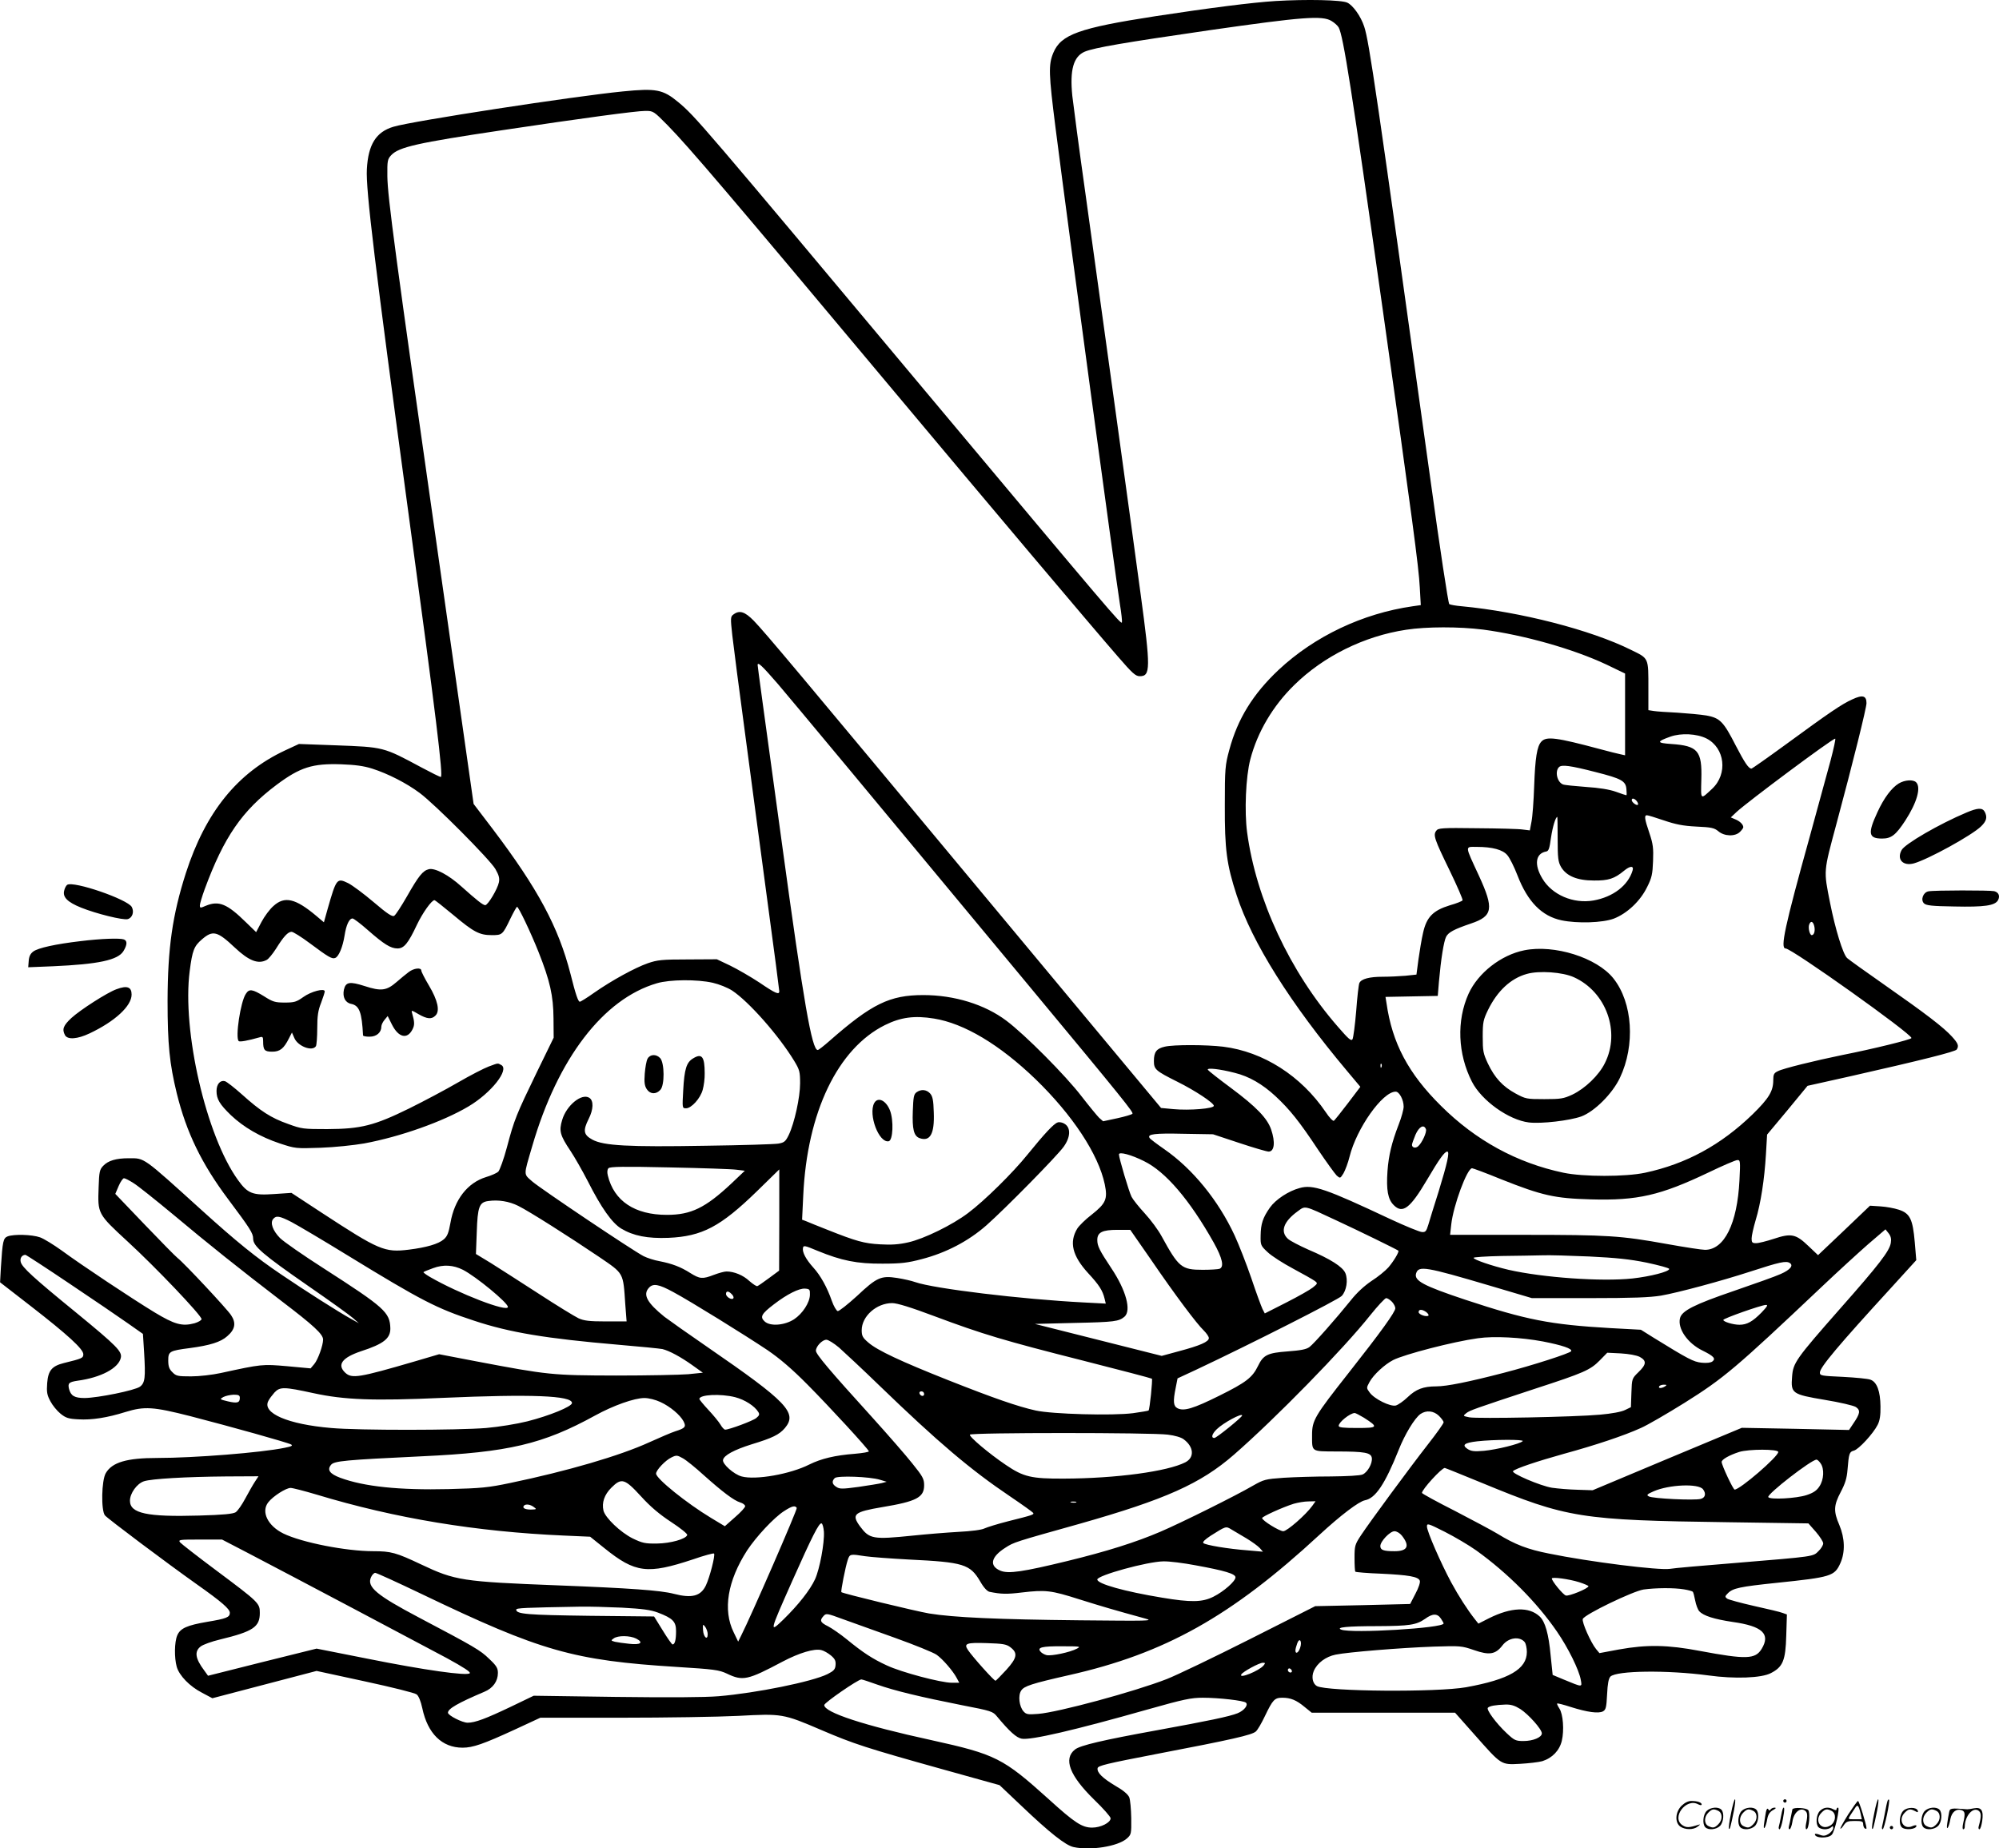 <svg version="1.0" xmlns="http://www.w3.org/2000/svg"
  viewBox="0 0 1200.629 1110.092"
 preserveAspectRatio="xMidYMid meet">
<g transform="translate(0.046,1110.613) scale(0.1,-0.1)"
fill="#000000" stroke="none">
<path d="M7660 11100 c-141 -9 -392 -41 -720 -91 -460 -71 -568 -110 -614
-220 -30 -72 -28 -125 13 -449 88 -689 354 -2650 387 -2863 9 -54 14 -103 12
-109 -5 -14 -66 58 -1158 1362 -1378 1647 -1403 1676 -1507 1763 -92 76 -132
84 -333 64 -294 -29 -1265 -178 -1377 -212 -105 -31 -152 -107 -160 -255 -7
-122 48 -574 251 -2075 164 -1208 209 -1575 193 -1575 -6 0 -58 26 -116 57
-231 124 -225 122 -516 133 l-220 8 -84 -39 c-286 -134 -477 -371 -595 -736
-81 -253 -109 -450 -110 -768 0 -262 12 -377 55 -554 58 -236 150 -425 309
-637 131 -175 150 -204 150 -237 0 -45 57 -94 331 -284 129 -89 250 -176 269
-193 l35 -31 -50 28 c-69 38 -277 170 -415 264 -153 103 -270 198 -479 387
-358 324 -341 312 -438 312 -76 0 -124 -14 -154 -46 -21 -22 -24 -36 -27 -127
-6 -161 -7 -160 174 -327 168 -154 444 -444 444 -466 0 -7 -19 -18 -42 -25
-75 -20 -120 -7 -241 66 -138 84 -439 284 -557 371 -49 35 -107 71 -130 79
-48 17 -156 20 -194 6 -27 -11 -31 -27 -41 -186 l-5 -90 187 -145 c219 -170
313 -256 313 -287 0 -23 -7 -26 -117 -53 -72 -18 -94 -45 -100 -120 -4 -54 -1
-72 19 -109 13 -25 40 -58 61 -75 32 -26 49 -31 107 -34 81 -5 175 10 283 44
114 35 166 32 390 -25 247 -64 584 -158 605 -170 12 -7 2 -12 -39 -20 -140
-29 -543 -61 -765 -61 -183 0 -271 -26 -309 -91 -26 -44 -29 -225 -5 -254 17
-20 370 -285 552 -414 150 -106 198 -148 198 -171 0 -27 -21 -35 -135 -54
-123 -21 -163 -39 -181 -82 -17 -40 -18 -134 -3 -188 15 -53 78 -118 152 -156
l62 -33 313 82 313 82 291 -63 c162 -35 299 -69 310 -78 12 -9 25 -41 34 -83
32 -152 118 -237 242 -237 62 0 125 22 314 109 l153 71 485 0 c267 0 583 5
703 11 264 14 269 14 502 -86 192 -82 264 -106 734 -237 l334 -93 131 -124
c170 -162 266 -238 314 -248 102 -22 265 4 319 51 27 24 28 27 27 123 -1 54
-6 110 -12 125 -7 17 -36 42 -80 67 -81 48 -115 82 -110 108 3 15 52 27 353
85 455 87 573 114 597 135 11 9 35 51 55 93 47 98 58 110 104 110 50 0 85 -14
135 -56 l42 -34 430 0 431 0 117 -132 c163 -184 157 -181 274 -175 52 3 112
10 133 16 60 19 103 64 117 122 15 63 8 161 -15 195 -9 14 -15 27 -13 29 2 3
40 -7 83 -21 98 -31 165 -40 192 -26 18 10 21 24 25 102 3 65 9 95 20 107 37
36 340 40 588 7 158 -22 320 -16 376 14 72 37 88 76 92 224 l4 128 -25 9 c-14
6 -91 24 -172 42 -80 18 -153 38 -162 44 -14 11 -14 14 5 33 30 30 72 39 293
62 327 34 347 40 382 118 30 67 27 150 -6 229 -36 83 -34 118 8 198 27 51 37
83 41 134 8 98 11 108 38 115 29 7 117 103 143 155 13 25 18 58 17 111 -1 90
-21 146 -60 160 -15 6 -89 13 -165 17 -130 6 -139 7 -139 26 0 31 111 163 427
508 l152 167 -9 107 c-12 140 -29 174 -96 196 -27 9 -77 18 -111 20 l-62 4
-156 -149 -156 -148 -58 55 c-75 72 -103 78 -208 43 -43 -14 -90 -26 -106 -26
-23 0 -27 4 -27 28 0 16 11 65 24 109 31 102 53 245 62 396 l7 119 122 146
121 147 260 58 c424 96 628 147 636 160 14 22 9 36 -29 78 -50 55 -157 137
-403 309 -113 79 -215 152 -226 162 -25 22 -72 176 -103 333 -39 197 -40 181
39 475 99 368 180 695 180 723 0 45 -23 52 -85 23 -64 -29 -132 -75 -404 -274
-107 -78 -198 -142 -202 -142 -17 0 -41 36 -94 138 -74 145 -95 166 -176 181
-36 6 -115 13 -175 17 -60 3 -124 7 -141 10 l-33 5 0 128 c0 190 4 181 -104
234 -241 120 -666 229 -1016 262 -36 3 -70 9 -76 13 -6 4 -57 340 -113 747
-326 2343 -368 2632 -398 2722 -20 61 -67 127 -101 143 -34 17 -247 21 -432
10z m337 -120 c17 -10 37 -28 43 -39 28 -54 76 -357 264 -1691 178 -1260 217
-1551 223 -1672 l6 -106 -49 -7 c-300 -43 -589 -180 -805 -382 -154 -145 -246
-294 -296 -480 -25 -92 -27 -112 -27 -333 -1 -266 11 -356 71 -540 92 -283
322 -650 665 -1058 l78 -93 -75 -99 c-41 -54 -79 -101 -84 -105 -6 -3 -28 20
-49 52 -148 218 -375 363 -616 393 -100 12 -297 13 -351 0 -49 -11 -65 -32
-65 -86 0 -50 10 -59 140 -124 107 -53 220 -128 220 -145 0 -17 -145 -29 -243
-20 l-74 7 -1029 1236 c-1174 1411 -1346 1616 -1417 1690 -54 55 -86 65 -122
38 -18 -13 -19 -19 -7 -127 7 -63 42 -332 78 -599 35 -267 96 -719 134 -1005
39 -286 70 -526 70 -532 0 -23 -22 -14 -119 52 -53 35 -133 81 -176 102 l-80
38 -175 -1 c-155 0 -182 -3 -240 -23 -77 -27 -216 -103 -322 -177 -42 -30 -81
-54 -86 -54 -10 0 -25 43 -56 167 -72 281 -196 512 -467 870 l-115 151 -207
1454 c-267 1870 -309 2189 -311 2315 -1 94 1 103 23 127 46 49 156 74 666 150
480 72 806 116 860 116 49 0 50 -1 135 -87 129 -132 359 -402 1360 -1598 576
-688 1169 -1391 1342 -1590 89 -103 108 -120 133 -120 65 0 66 45 5 495 -40
299 -246 1792 -330 2395 -39 275 -74 543 -80 595 -16 157 7 237 75 266 59 24
234 54 751 129 558 80 676 89 731 55z m910 -3655 c247 -33 541 -116 741 -210
l112 -54 0 -245 0 -246 -27 6 c-16 3 -71 17 -123 31 -265 71 -323 78 -353 45
-26 -28 -37 -97 -43 -267 -3 -88 -10 -184 -16 -213 l-10 -53 -41 5 c-23 4
-147 7 -275 8 -213 3 -235 1 -246 -15 -20 -26 -11 -51 80 -238 46 -95 81 -176
78 -180 -3 -5 -37 -19 -77 -30 -100 -31 -139 -70 -160 -164 -9 -38 -21 -111
-28 -161 l-12 -91 -66 -7 c-36 -3 -98 -6 -137 -6 -80 0 -129 -13 -140 -38 -4
-9 -13 -85 -19 -169 -7 -83 -17 -159 -22 -168 -8 -13 -23 0 -88 75 -288 330
-491 765 -545 1167 -17 126 -8 334 19 438 43 165 136 322 264 447 176 173 420
294 672 332 122 19 319 19 462 1z m-4235 -327 c96 -113 560 -670 1504 -1808
579 -697 633 -765 625 -773 -5 -5 -46 -17 -92 -27 l-84 -18 -24 21 c-12 12
-59 69 -104 127 -97 127 -342 373 -453 456 -130 98 -313 154 -499 154 -202 0
-310 -53 -563 -275 -34 -30 -66 -55 -71 -55 -35 0 -84 281 -215 1240 -114 830
-146 1064 -146 1072 0 21 25 -2 122 -114z m5577 -327 c111 -57 129 -213 34
-302 -72 -67 -68 -70 -65 56 5 172 -20 202 -181 213 -88 6 -89 14 -5 44 65 23
159 18 217 -11z m745 -133 c-20 -73 -76 -279 -125 -457 -151 -543 -178 -671
-145 -671 37 0 756 -512 756 -538 0 -9 -233 -66 -415 -102 -161 -33 -358 -81
-387 -97 -24 -11 -28 -20 -28 -54 0 -66 -26 -109 -124 -205 -191 -185 -399
-298 -646 -351 -117 -25 -371 -25 -490 0 -280 59 -527 194 -736 402 -196 194
-293 377 -327 617 l-6 37 157 3 157 3 7 85 c12 136 29 242 43 270 14 27 47 45
150 80 131 44 138 89 48 285 -87 188 -86 175 -14 175 94 0 157 -17 184 -50 14
-16 41 -70 61 -122 61 -158 146 -244 264 -269 96 -20 247 -15 314 10 80 31
159 105 200 189 29 57 33 79 36 157 3 77 0 103 -22 168 -29 85 -32 107 -15
107 7 0 52 -14 102 -31 71 -24 115 -33 195 -37 90 -4 108 -8 132 -28 36 -31
101 -33 130 -4 11 11 20 23 20 28 0 16 -20 36 -47 47 l-28 12 35 33 c62 58
574 440 592 440 4 0 -9 -60 -28 -132z m-8759 -48 c94 -30 206 -87 285 -146 92
-68 422 -400 455 -457 21 -37 26 -55 21 -80 -8 -40 -66 -137 -82 -137 -14 0
-50 29 -143 112 -76 69 -159 113 -196 104 -36 -9 -61 -40 -131 -163 -34 -59
-68 -112 -77 -117 -11 -7 -40 11 -123 82 -60 51 -129 102 -153 114 -68 33 -71
29 -124 -156 l-22 -79 -45 38 c-126 106 -191 121 -258 60 -22 -19 -54 -62 -72
-96 l-32 -61 -62 60 c-112 110 -162 131 -241 98 -32 -14 -35 -14 -35 3 0 9 13
53 29 97 116 314 224 471 432 627 141 105 215 129 389 123 83 -3 135 -10 185
-26z m7349 -21 c154 -39 180 -53 184 -102 2 -20 2 -37 0 -37 -2 0 -31 9 -63
21 -39 14 -102 24 -180 29 -66 5 -128 11 -138 15 -35 14 -50 78 -24 104 16 16
66 10 221 -30z m246 -174 c7 -9 10 -18 7 -22 -8 -7 -37 15 -37 28 0 14 16 11
30 -6z m-475 -227 c0 -115 3 -138 20 -168 32 -55 97 -82 198 -82 87 -1 123 11
180 58 37 31 61 32 52 2 -27 -90 -117 -159 -235 -180 -121 -21 -249 34 -307
132 -50 83 -41 150 22 162 16 2 21 17 30 83 10 67 28 125 38 125 1 0 2 -60 2
-132z m-6634 -456 c124 -104 158 -122 232 -122 63 0 65 1 112 99 19 39 37 71
40 71 9 0 82 -153 129 -271 69 -174 89 -263 90 -399 l1 -116 -102 -209 c-122
-252 -135 -283 -179 -450 -19 -71 -43 -137 -52 -146 -9 -8 -42 -23 -73 -32
-111 -34 -190 -135 -214 -275 -11 -61 -19 -81 -40 -99 -32 -28 -105 -49 -210
-62 -146 -18 -179 -3 -522 221 l-183 120 -104 -7 c-129 -9 -159 3 -217 84
-191 264 -337 897 -290 1256 16 124 26 149 74 190 65 56 92 49 197 -50 85 -80
141 -101 191 -74 11 5 36 36 56 67 46 74 72 102 94 102 9 0 59 -31 111 -70
110 -82 132 -95 151 -87 21 8 45 65 56 134 10 65 28 103 48 103 7 0 48 -31 91
-69 98 -86 138 -111 179 -111 39 0 64 30 117 143 34 71 88 147 105 147 4 0 54
-40 112 -88z m8175 -67 c7 -28 0 -55 -15 -55 -12 0 -23 44 -15 64 9 24 23 19
30 -9z m-6616 -341 c39 -9 89 -29 117 -47 101 -67 280 -270 373 -423 32 -53
35 -65 35 -134 0 -84 -34 -239 -68 -310 -19 -39 -27 -46 -62 -52 -22 -4 -220
-10 -440 -13 -460 -8 -611 0 -678 37 -53 29 -57 54 -22 124 29 57 31 110 4
127 -46 29 -137 -45 -163 -133 -20 -66 -13 -92 50 -186 24 -36 71 -118 104
-182 81 -160 145 -250 200 -284 73 -44 158 -61 285 -56 201 9 311 66 532 281
l133 130 0 -304 -1 -304 -61 -45 c-34 -25 -65 -47 -70 -48 -5 -2 -26 12 -48
31 -37 35 -92 57 -137 57 -13 0 -46 -9 -75 -20 -70 -27 -85 -25 -143 11 -58
37 -109 56 -185 71 -30 5 -73 19 -95 30 -66 34 -617 404 -668 448 -54 48 -54
31 -1 212 153 527 427 885 749 979 78 23 242 24 335 3z m1329 -215 c181 -29
394 -156 610 -364 222 -215 378 -451 416 -632 18 -88 7 -114 -79 -182 -37 -28
-75 -66 -86 -83 -50 -82 -30 -164 65 -268 66 -71 87 -104 99 -154 l7 -29 -133
7 c-372 19 -900 83 -1011 122 -22 8 -71 19 -109 25 -97 15 -122 4 -241 -108
-56 -51 -108 -92 -116 -91 -8 2 -24 29 -36 63 -27 78 -67 151 -111 199 -44 49
-66 91 -62 116 3 18 9 17 88 -16 144 -59 236 -78 390 -77 112 0 152 5 235 27
147 38 281 108 390 204 115 102 422 414 463 471 41 57 44 113 7 137 -13 9 -33
13 -43 9 -23 -7 -78 -66 -182 -194 -87 -108 -257 -276 -356 -350 -95 -72 -265
-155 -359 -176 -56 -13 -103 -16 -169 -12 -96 5 -145 19 -316 87 -58 23 -116
46 -129 52 l-24 9 7 146 c23 499 207 882 491 1023 95 47 177 58 294 39z m2688
-291 c-3 -8 -6 -5 -6 6 -1 11 2 17 5 13 3 -3 4 -12 1 -19z m-882 -35 c86 -21
166 -67 245 -140 86 -80 143 -151 257 -323 50 -74 100 -143 111 -154 21 -18
21 -18 41 14 10 18 27 62 36 99 42 170 198 391 277 391 22 0 48 -49 48 -90 0
-17 -13 -65 -30 -108 -42 -109 -60 -185 -67 -278 -8 -114 2 -171 38 -206 53
-53 98 -19 199 152 74 126 106 170 122 170 16 0 0 -70 -52 -240 -27 -85 -55
-175 -62 -200 -12 -39 -17 -45 -39 -43 -14 1 -100 36 -190 78 -387 182 -464
209 -544 186 -67 -18 -144 -69 -178 -117 -43 -61 -55 -98 -56 -168 -1 -57 0
-61 42 -100 24 -23 93 -67 153 -99 60 -32 118 -65 129 -73 20 -15 19 -16 -10
-40 -16 -13 -88 -54 -159 -90 l-130 -66 -14 27 c-7 15 -38 98 -67 185 -30 87
-75 202 -100 256 -98 211 -252 400 -422 518 -46 32 -86 62 -89 68 -15 23 29
29 201 25 l180 -3 157 -52 c87 -29 166 -52 177 -52 35 0 41 57 15 133 -23 67
-89 136 -241 249 -73 54 -135 103 -139 109 -8 14 72 5 161 -18z m1149 -339 c6
-17 -24 -83 -48 -103 -16 -13 -36 -7 -36 10 0 6 10 33 21 60 22 50 51 65 63
33z m-1694 -191 c130 -63 275 -233 419 -489 53 -95 64 -147 35 -158 -9 -3 -54
-6 -101 -6 -127 0 -144 14 -247 202 -20 37 -65 98 -101 137 -35 38 -71 83 -79
99 -15 28 -76 234 -76 255 0 18 74 -2 150 -40z m3577 -115 c-13 -261 -91 -418
-207 -418 -20 0 -123 16 -229 35 -277 50 -355 55 -854 55 l-448 0 7 63 c12
111 95 337 125 337 5 0 84 -29 174 -66 249 -99 323 -115 540 -121 280 -8 417
24 705 161 85 41 164 75 174 75 18 1 19 -5 13 -121z m-6023 63 l49 -6 -81 -77
c-156 -146 -242 -188 -387 -188 -193 0 -318 83 -355 237 -5 20 -3 36 4 43 8
10 95 11 366 5 195 -4 377 -10 404 -14z m-3623 -80 c25 -15 130 -99 235 -186
222 -186 398 -326 656 -524 192 -146 248 -198 248 -230 0 -35 -31 -121 -53
-147 l-22 -26 -140 13 c-150 13 -152 13 -400 -41 -51 -11 -128 -20 -178 -20
-80 0 -90 2 -112 25 -19 18 -25 35 -25 70 0 55 7 59 130 75 120 16 185 36 224
71 48 41 55 80 23 127 -24 37 -282 313 -321 343 -12 9 -101 100 -198 201
l-176 184 20 47 c11 26 26 47 32 47 7 0 32 -13 57 -29z m2311 -137 c65 -32
306 -185 485 -306 151 -103 145 -92 158 -285 l8 -103 -124 0 c-100 0 -132 4
-165 19 -23 11 -131 77 -240 148 -110 71 -239 154 -287 184 l-89 54 5 132 c5
151 15 179 69 186 61 9 126 -2 180 -29z m4911 -86 c134 -62 367 -176 375 -183
7 -6 -29 -65 -60 -101 -18 -20 -63 -57 -101 -81 -43 -29 -89 -71 -125 -117
-87 -108 -220 -259 -248 -280 -19 -14 -52 -20 -131 -26 -120 -9 -146 -21 -178
-88 -34 -70 -73 -99 -232 -178 -157 -78 -214 -95 -252 -75 -24 13 -27 40 -10
123 l11 56 112 52 c327 154 854 421 874 443 29 31 39 96 22 137 -16 38 -90 85
-222 141 -54 24 -110 53 -123 65 -48 44 -26 104 58 165 48 35 35 38 230 -53z
m-6273 -11 c36 -19 187 -108 335 -199 449 -275 538 -320 760 -393 216 -72 437
-108 868 -145 131 -11 250 -23 265 -26 41 -10 110 -47 180 -97 l63 -45 -88 -9
c-48 -4 -243 -8 -433 -8 -384 1 -407 3 -844 86 l-219 42 -146 -43 c-336 -98
-378 -105 -418 -68 -51 48 -18 91 95 129 136 44 177 77 176 138 -3 96 -34 124
-401 360 -122 78 -240 160 -262 182 -43 44 -60 91 -41 114 18 22 38 19 110
-18z m5161 -224 c149 -218 277 -388 318 -427 17 -17 31 -37 31 -46 0 -22 -52
-45 -180 -79 l-103 -28 -381 96 -381 96 240 6 c239 5 264 9 298 37 43 37 10
159 -79 292 -71 107 -84 133 -84 169 0 46 30 61 121 61 l77 0 123 -177z m4445
99 c-7 -48 -69 -129 -306 -397 -265 -301 -281 -324 -287 -407 -8 -100 -1 -106
196 -139 91 -15 172 -34 187 -43 29 -20 26 -39 -15 -99 l-26 -39 -322 7 -322
6 -448 -187 -448 -188 -90 3 c-49 1 -119 7 -154 12 -69 11 -247 87 -234 100
16 16 145 59 306 104 187 51 361 109 462 155 39 17 156 85 262 151 236 148
306 207 820 693 98 93 225 209 282 259 l105 90 19 -24 c13 -17 17 -33 13 -57z
m-10939 -245 c142 -95 299 -202 350 -238 l91 -64 7 -110 c9 -152 6 -184 -25
-207 -30 -22 -251 -67 -332 -68 -61 0 -83 13 -94 55 -8 34 -1 41 52 49 140 19
245 75 259 137 9 38 -22 70 -267 271 -260 212 -326 273 -334 305 -6 23 7 42
28 43 4 0 124 -78 265 -173z m9128 163 c161 -8 241 -16 345 -37 74 -16 135
-32 135 -38 0 -16 -113 -45 -220 -57 -186 -20 -539 5 -745 52 -102 24 -210 61
-210 72 0 4 75 9 168 11 92 1 201 3 242 4 41 2 170 -2 285 -7z m1204 -39 c24
-15 3 -41 -54 -66 -30 -14 -157 -59 -282 -102 -237 -81 -312 -119 -323 -163
-16 -63 45 -151 135 -195 67 -33 81 -48 60 -65 -10 -8 -33 -11 -65 -8 -49 5
-81 22 -290 151 l-75 47 -185 10 c-361 21 -503 49 -869 170 -255 85 -310 115
-296 159 15 47 56 40 442 -74 l253 -75 344 0 c264 0 364 4 432 15 103 18 363
88 538 145 175 57 213 65 235 51z m-7969 -41 c78 -40 270 -198 270 -223 0 -34
-295 80 -468 180 -24 14 -41 27 -39 29 2 3 28 13 58 24 62 23 121 19 179 -10z
m1264 -134 c104 -56 430 -258 566 -349 73 -50 146 -112 240 -207 132 -133 362
-383 368 -400 2 -4 -37 -11 -85 -15 -118 -9 -201 -29 -272 -64 -114 -58 -323
-95 -407 -72 -46 12 -117 75 -112 99 5 28 67 61 172 94 125 38 166 58 200 98
76 91 14 156 -464 485 -118 81 -235 164 -260 183 -104 84 -131 133 -93 174 25
28 59 22 147 -26z m820 -16 c-1 -47 -44 -113 -95 -147 -57 -37 -144 -44 -177
-13 -29 27 -20 45 56 103 78 60 151 97 187 94 27 -2 30 -5 29 -37z m-470 4 c9
-8 14 -20 10 -25 -8 -13 -44 8 -44 26 0 19 15 19 34 -1z m3966 -46 c11 -12 20
-29 20 -39 0 -22 -87 -143 -281 -389 -204 -259 -219 -284 -219 -372 0 -103 -7
-98 144 -99 174 0 210 -7 215 -39 4 -33 -25 -85 -55 -99 -15 -7 -92 -11 -192
-12 -92 0 -219 -4 -283 -8 -110 -8 -118 -10 -185 -48 -99 -58 -433 -224 -555
-276 -147 -63 -321 -118 -559 -176 -267 -65 -354 -78 -402 -58 -69 29 -57 83
30 138 51 33 54 34 447 144 514 146 725 240 925 414 248 216 660 637 820 839
45 56 88 102 95 102 8 0 23 -10 35 -22z m-2747 -87 c289 -108 416 -146 890
-266 225 -57 411 -106 415 -109 5 -6 -13 -184 -20 -191 -2 -2 -43 -9 -93 -16
-123 -16 -485 -6 -585 16 -108 24 -252 74 -525 182 -285 113 -426 179 -480
226 -34 29 -40 40 -40 74 0 84 89 163 183 163 30 0 111 -25 255 -79z m4967 23
c-54 -55 -88 -74 -133 -74 -38 0 -97 18 -97 29 0 9 227 89 255 90 15 1 10 -8
-25 -45z m-2014 2 c10 -8 16 -17 13 -21 -11 -10 -59 6 -59 21 0 18 21 18 46 0z
m699 -176 c118 -23 180 -44 171 -59 -9 -13 -232 -85 -406 -130 -208 -54 -341
-81 -404 -81 -78 0 -122 -17 -172 -65 -25 -24 -57 -46 -71 -50 -33 -8 -129 39
-157 78 -20 27 -20 28 -1 63 23 43 91 106 142 132 69 35 363 111 509 131 97
14 260 5 389 -19z m-4226 -37 c30 -27 139 -128 241 -227 354 -342 549 -507
785 -666 74 -50 137 -95 140 -100 6 -10 -2 -13 -150 -50 -63 -16 -127 -36
-142 -43 -17 -9 -80 -17 -158 -21 -71 -4 -193 -14 -270 -22 -244 -25 -263 -21
-320 55 -53 73 -37 87 135 116 204 34 250 58 250 131 0 38 -8 53 -71 131 -38
48 -147 173 -241 277 -256 282 -338 379 -338 400 0 26 38 66 63 66 11 0 45
-21 76 -47z m4809 -56 c42 -23 41 -45 -8 -92 -39 -38 -39 -39 -42 -124 l-3
-86 -35 -17 c-21 -11 -82 -22 -150 -28 -150 -14 -734 -25 -785 -16 -39 8 -40
8 -19 25 22 17 47 26 414 147 292 95 331 112 388 170 l45 46 81 -4 c49 -3 94
-11 114 -21z m152 -177 c-20 -13 -43 -13 -35 0 3 6 16 10 28 10 18 0 19 -2 7
-10z m-8117 -41 c185 -40 357 -47 777 -28 528 23 775 14 775 -31 0 -21 -134
-76 -268 -110 -64 -16 -169 -33 -247 -40 -172 -14 -765 -15 -932 0 -259 22
-415 89 -377 162 6 13 23 35 37 51 33 35 56 35 235 -4z m3667 -5 c0 -17 -22
-14 -28 4 -2 7 3 12 12 12 9 0 16 -7 16 -16z m-4110 -23 c0 -30 -16 -34 -72
-21 -50 12 -50 13 -27 26 13 7 41 13 62 14 30 0 37 -4 37 -19z m2975 4 c58
-15 117 -53 139 -89 9 -14 6 -21 -12 -36 -20 -17 -163 -70 -187 -70 -6 0 -19
14 -28 30 -10 17 -43 57 -73 89 -30 32 -54 62 -54 65 0 27 128 33 215 11z
m-449 -29 c59 -27 119 -78 139 -116 17 -33 10 -41 -50 -60 -22 -7 -92 -37
-156 -66 -177 -81 -493 -173 -834 -244 -133 -28 -175 -32 -372 -37 -296 -7
-507 15 -650 68 -64 24 -80 48 -55 78 19 23 84 29 545 51 521 24 728 73 1041
245 109 60 236 105 296 105 26 0 66 -10 96 -24z m4676 -83 c15 -15 28 -32 28
-39 0 -7 -42 -66 -93 -131 -110 -141 -348 -464 -403 -547 -37 -56 -39 -64 -39
-137 0 -42 2 -80 5 -82 3 -3 73 -9 155 -12 166 -8 223 -18 232 -42 4 -9 -7
-43 -26 -78 l-32 -62 -285 -7 -285 -6 -392 -198 c-216 -109 -441 -217 -500
-240 -195 -76 -654 -200 -772 -209 -62 -5 -72 -3 -88 15 -26 29 -34 96 -14
125 17 27 64 42 284 92 579 130 977 353 1508 844 127 117 236 200 273 207 63
12 120 97 202 302 37 94 96 191 131 216 35 24 79 20 111 -11z m-451 -11 c89
-57 86 -62 -40 -62 -85 0 -111 3 -111 13 0 22 68 76 96 77 5 0 30 -13 55 -28z
m-731 13 c0 -10 -154 -135 -167 -135 -21 0 -15 24 15 53 39 38 152 99 152 82z
m-446 -115 c41 -5 80 -16 95 -28 61 -45 66 -109 10 -138 -107 -55 -416 -97
-729 -98 -196 -1 -243 10 -349 82 -101 68 -223 171 -216 182 8 13 1094 13
1189 0z m2131 -39 c-17 -17 -157 -51 -232 -58 -59 -5 -77 -3 -99 11 -36 24
-20 37 58 46 97 11 284 12 273 1z m1535 -65 c0 -28 -230 -226 -262 -226 -9 0
-78 147 -78 166 0 15 46 41 105 60 57 18 235 18 235 0z m-6454 -139 c111 -99
180 -152 219 -164 17 -5 30 -15 30 -23 0 -7 -27 -37 -61 -66 l-61 -54 -83 50
c-146 88 -330 236 -330 266 0 21 56 80 92 97 30 15 35 14 69 -5 20 -11 77 -57
125 -101z m6708 71 c24 -33 20 -99 -7 -139 -16 -25 -37 -39 -77 -52 -60 -20
-222 -29 -230 -12 -8 18 259 225 290 225 5 0 16 -10 24 -22z m-2031 -119 c509
-210 589 -223 1477 -235 l481 -7 45 -51 c24 -28 44 -59 44 -69 0 -10 -12 -31
-28 -46 -33 -34 -22 -32 -492 -71 -201 -16 -381 -32 -401 -36 -66 -10 -483 42
-727 92 -127 25 -203 54 -307 118 -33 20 -149 82 -257 138 -109 55 -198 104
-198 108 0 21 118 150 137 150 3 0 104 -41 226 -91z m-7372 9 c-12 -18 -38
-64 -58 -101 -20 -38 -46 -75 -58 -83 -16 -10 -74 -16 -221 -20 -311 -9 -414
13 -414 89 0 45 42 103 84 117 45 15 254 27 494 29 l194 1 -21 -32z m3754 11
l40 -12 -30 -8 c-16 -4 -79 -14 -140 -23 -96 -13 -113 -13 -132 0 -26 16 -29
34 -10 53 15 16 211 9 272 -10z m-1436 -99 c57 -63 112 -109 182 -155 55 -36
99 -71 96 -78 -8 -24 -100 -50 -182 -51 -71 -1 -88 3 -146 31 -72 36 -164 123
-175 167 -11 47 5 95 47 137 61 61 80 56 178 -51z m6379 42 c20 -26 14 -51
-14 -58 -38 -10 -289 2 -311 15 -16 8 -12 13 29 31 92 40 268 48 296 12z
m-8327 -32 c472 -143 960 -223 1484 -246 l159 -7 86 -69 c185 -149 258 -158
532 -67 66 23 122 38 126 35 9 -9 -26 -144 -49 -192 -31 -64 -84 -78 -192 -50
-80 21 -265 34 -702 51 -570 22 -612 29 -815 125 -152 72 -182 80 -289 80
-162 0 -428 52 -539 106 -94 46 -136 131 -91 188 28 36 106 86 134 86 12 0 82
-18 156 -40z m4562 -47 c-7 -2 -21 -2 -30 0 -10 3 -4 5 12 5 17 0 24 -2 18 -5z
m1418 -21 c-38 -53 -151 -152 -174 -152 -23 0 -127 64 -127 79 0 9 123 65 190
86 25 7 64 14 88 14 l43 1 -20 -28z m-4675 -7 c18 -13 17 -14 -18 -15 -36 0
-54 10 -41 24 11 11 38 7 59 -9z m1579 -5 c5 -8 -274 -649 -335 -769 l-17 -34
-27 56 c-66 134 -37 309 81 492 55 83 161 197 222 236 48 31 66 35 76 19z
m163 -143 c4 -67 -25 -223 -53 -285 -30 -65 -100 -154 -190 -242 -86 -83 -85
-79 51 227 123 276 163 355 178 350 6 -2 12 -25 14 -50z m3919 -113 c189 -136
364 -312 484 -487 67 -97 133 -231 143 -290 8 -45 12 -45 -102 2 l-67 28 -12
116 c-12 131 -33 204 -66 235 -64 60 -171 56 -305 -11 l-63 -32 -20 25 c-46
58 -99 141 -143 222 -62 115 -146 307 -146 336 0 21 5 20 108 -32 59 -30 144
-80 189 -112z m-1381 73 c33 -20 69 -46 80 -58 l19 -22 -90 8 c-121 9 -256 32
-268 44 -6 6 9 21 44 44 92 58 91 58 124 38 16 -10 57 -34 91 -54z m933 17
c50 -63 35 -94 -44 -94 -66 0 -85 7 -85 31 0 28 58 89 85 89 13 0 32 -11 44
-26z m-6930 -105 c276 -144 1041 -549 1194 -631 104 -57 145 -84 138 -91 -17
-17 -273 19 -612 87 l-308 61 -326 -81 -326 -82 -23 32 c-54 72 -60 114 -21
144 14 11 66 30 117 42 198 48 238 75 238 159 0 59 -4 63 -265 258 -110 82
-206 157 -214 166 -12 16 -4 17 119 17 l133 0 156 -81z m3706 -19 c33 -5 152
-14 264 -20 329 -16 367 -28 428 -132 21 -37 42 -59 56 -62 69 -14 103 -15
193 -4 145 17 176 13 346 -41 137 -43 212 -65 398 -116 50 -14 17 -14 -395
-10 -491 5 -758 17 -905 41 -82 14 -519 120 -527 128 -5 4 25 155 38 193 12
37 15 37 104 23z m1987 -55 c175 -32 238 -51 238 -72 0 -23 -70 -85 -132 -116
-67 -34 -136 -35 -309 -6 -225 37 -389 83 -389 109 0 25 302 108 397 109 34 1
122 -10 195 -24z m-4646 -174 c713 -342 907 -397 1528 -436 225 -14 254 -18
301 -40 96 -46 124 -40 335 72 101 53 191 80 233 69 14 -3 40 -18 57 -32 25
-21 30 -33 28 -58 -2 -26 -11 -35 -48 -54 -93 -46 -429 -114 -655 -133 -86 -7
-297 -8 -620 -4 l-490 7 -135 -65 c-153 -73 -217 -97 -262 -97 -32 0 -118 44
-118 60 0 24 59 58 219 126 51 21 81 63 81 113 0 29 -9 44 -53 85 -52 51 -88
72 -420 247 -256 135 -316 185 -289 243 6 14 18 26 25 26 8 0 135 -58 283
-129z m6948 73 c31 -10 56 -21 56 -24 0 -14 -118 -62 -136 -56 -18 6 -84 87
-84 102 0 11 103 -3 164 -22z m629 -43 c26 -4 50 -11 53 -14 4 -3 10 -27 15
-53 5 -26 16 -56 25 -65 25 -27 88 -47 201 -64 178 -25 228 -72 173 -162 -38
-62 -92 -64 -370 -12 -194 37 -318 39 -486 9 l-118 -22 -20 24 c-32 39 -87
163 -80 181 10 27 301 167 365 177 72 10 183 11 242 1z m-6378 -110 c125 -7
172 -13 217 -30 89 -34 108 -54 108 -111 0 -52 -7 -80 -21 -80 -4 0 -31 38
-59 84 l-52 84 -386 4 c-376 5 -442 10 -442 37 0 10 49 12 385 18 50 1 162 -2
250 -6z m1639 -181 c120 -43 233 -89 251 -102 37 -26 99 -98 121 -140 l15 -28
-45 0 c-65 0 -303 63 -390 104 -85 39 -142 76 -241 157 -38 31 -89 66 -112 78
-47 23 -52 35 -27 62 15 17 21 16 113 -18 53 -19 194 -70 315 -113z m3280 115
c9 -13 16 -26 16 -29 0 -28 -553 -61 -615 -37 -35 14 38 21 219 21 191 1 232
7 285 44 45 33 74 33 95 1z m-4404 -93 c0 -40 -25 -19 -28 24 -2 37 -1 38 13
20 8 -11 15 -31 15 -44z m-429 -27 c46 -24 26 -39 -43 -31 -32 3 -70 9 -85 12
-25 7 -25 8 -8 20 25 19 99 18 136 -1z m5337 -22 c6 -9 12 -35 12 -58 0 -103
-106 -165 -365 -212 -175 -31 -834 -26 -896 7 -25 14 -34 54 -19 90 20 48 72
87 132 99 74 15 390 41 588 48 161 5 167 5 243 -21 92 -32 129 -26 171 29 36
47 104 56 134 18z m-1350 -34 c-10 -30 -28 -39 -28 -15 0 8 5 27 11 43 14 38
31 11 17 -28z m-1741 5 c47 -35 42 -64 -23 -136 -32 -35 -61 -64 -65 -66 -7
-3 -138 143 -166 185 -26 39 -9 45 113 41 95 -3 117 -6 141 -24z m401 -9 c-40
-22 -154 -46 -183 -39 -13 3 -30 13 -36 21 -22 25 9 33 131 32 107 0 113 -1
88 -14z m1121 -101 c-27 -33 -152 -83 -134 -54 10 17 108 70 129 70 16 0 16
-2 5 -16z m168 -40 c-9 -9 -28 6 -21 18 4 6 10 6 17 -1 6 -6 8 -13 4 -17z
m-2489 -75 c104 -37 263 -75 510 -124 176 -34 185 -37 210 -68 75 -90 116
-127 148 -133 54 -10 314 50 758 176 216 61 260 70 330 70 95 0 247 -17 259
-30 15 -14 -11 -47 -50 -63 -50 -20 -176 -46 -483 -102 -325 -59 -463 -91
-494 -116 -71 -56 -32 -157 114 -300 55 -53 100 -104 100 -113 0 -26 -59 -56
-111 -56 -60 0 -105 29 -260 170 -275 248 -319 270 -704 355 -409 89 -645 167
-645 211 0 14 203 154 223 154 5 0 48 -14 95 -31z m3863 -147 c49 -32 129
-121 129 -146 0 -24 -53 -46 -110 -46 -47 0 -55 4 -101 47 -64 60 -124 142
-113 153 11 11 46 17 105 19 34 1 56 -6 90 -27z M9155 5399 c-140 -28 -278
-136 -335 -261 -73 -162 -65 -361 20 -528 58 -114 221 -230 342 -245 75 -9
245 11 315 36 80 30 187 137 232 232 93 196 77 451 -39 597 -99 125 -355 205
-535 169z m298 -162 c194 -88 280 -328 186 -515 -36 -74 -120 -154 -196 -190
-52 -24 -69 -27 -168 -27 -106 0 -112 1 -173 34 -77 42 -125 94 -166 180 -28
60 -31 75 -31 161 0 86 3 101 32 161 56 114 136 189 233 216 74 21 215 11 283
-20z M2454 5268 c-16 -12 -49 -39 -73 -60 -60 -52 -93 -56 -191 -24 -91 29
-114 25 -125 -22 -9 -44 8 -78 44 -85 49 -10 64 -51 71 -189 0 -5 18 -8 39 -8
42 0 71 25 71 61 0 9 8 27 19 40 l19 23 26 -52 c39 -77 91 -89 122 -30 15 28
14 46 -2 102 -5 16 -1 15 38 -8 52 -30 80 -33 103 -9 28 27 14 91 -39 180 -25
42 -46 83 -46 90 0 20 -45 15 -76 -9z M1476 5137 c-32 -47 -64 -262 -43 -283
6 -7 54 2 125 22 19 6 22 3 22 -24 0 -52 8 -62 54 -62 47 0 70 18 101 80 l18
35 14 -32 c20 -50 108 -84 130 -50 4 6 8 55 8 107 0 74 5 108 23 153 12 32 22
63 22 69 0 21 -82 0 -129 -34 -41 -29 -53 -33 -111 -33 -58 0 -72 4 -125 38
-70 43 -89 46 -109 14z M2935 4701 c-27 -10 -111 -53 -185 -96 -74 -43 -206
-113 -293 -156 -210 -103 -289 -123 -492 -124 -143 0 -154 1 -235 31 -103 36
-167 78 -277 177 -46 41 -92 77 -103 80 -28 7 -50 -18 -50 -59 0 -49 19 -80
86 -145 77 -73 177 -131 294 -170 94 -31 96 -31 245 -26 84 3 199 15 262 26
216 40 473 131 626 222 137 81 248 222 197 249 -23 12 -15 13 -75 -9z M3889
4748 c-7 -12 -14 -53 -17 -90 -4 -52 -1 -73 12 -93 20 -31 56 -33 82 -4 26 28
25 160 -1 190 -24 26 -61 24 -76 -3z M4163 4750 c-41 -24 -53 -65 -60 -192 -6
-107 -6 -108 17 -108 32 0 86 59 100 111 7 24 13 69 12 100 0 99 -17 121 -69
89z M5504 4546 c-16 -12 -19 -29 -22 -113 -4 -108 6 -149 40 -162 64 -23 91
25 86 154 -2 74 -7 97 -22 114 -22 24 -54 27 -82 7z M5250 4481 c-36 -69 28
-240 87 -229 26 5 31 125 8 185 -24 61 -73 84 -95 44z M11404 6401 c-43 -26
-89 -87 -128 -172 -60 -129 -54 -159 28 -159 55 0 82 21 139 108 70 108 96
199 65 230 -18 18 -69 14 -104 -7z M11810 6226 c-162 -68 -369 -188 -389 -225
-31 -56 8 -98 74 -80 85 24 346 167 403 222 33 32 39 55 22 88 -14 25 -42 24
-110 -5z M403 5792 c-6 -4 -15 -20 -18 -35 -10 -39 20 -69 102 -102 92 -37
251 -76 279 -69 28 7 41 43 25 73 -25 46 -350 158 -388 133z M11582 5753 c-32
-6 -48 -51 -27 -72 13 -13 47 -17 183 -19 180 -4 244 5 262 38 13 25 4 47 -23
54 -25 6 -360 6 -395 -1z M484 5454 c-153 -18 -255 -41 -284 -62 -18 -13 -26
-30 -28 -57 l-3 -38 148 6 c273 12 391 37 424 91 23 38 24 62 3 70 -24 9 -138
5 -260 -10z M699 5165 c-56 -20 -219 -125 -271 -173 -48 -45 -57 -67 -38 -103
16 -28 74 -24 148 11 152 72 252 164 252 233 0 46 -27 56 -91 32z M10396 214
c-10 -47 -15 -88 -12 -91 5 -6 9 7 30 110 7 37 10 67 6 67 -4 0 -15 -39 -24
-86z M10710 290 c0 -5 5 -10 10 -10 6 0 10 5 10 10 0 6 -4 10 -10 10 -5 0 -10
-4 -10 -10z M11256 214 c-10 -47 -15 -88 -12 -91 5 -6 9 7 30 110 7 37 10 67
6 67 -4 0 -15 -39 -24 -86z M11336 289 c-3 -8 -10 -41 -16 -74 -6 -33 -14 -68
-16 -77 -3 -10 -1 -18 3 -18 10 0 46 171 38 178 -2 3 -7 -1 -9 -9z M10099 261
c-38 -38 -41 -101 -7 -125 29 -20 79 -20 104 0 18 14 18 15 1 10 -53 -17 -69
-17 -92 -2 -69 45 21 166 94 126 12 -6 21 -7 21 -1 0 12 -25 21 -62 21 -19 0
-39 -10 -59 -29z M11100 209 c-28 -45 -49 -83 -47 -85 2 -3 12 7 21 21 14 21
24 25 66 25 43 0 50 -3 50 -19 0 -11 5 -23 10 -26 6 -3 10 -3 10 1 0 20 -44
164 -51 164 -4 0 -30 -37 -59 -81z m75 4 l7 -33 -42 0 c-42 0 -42 0 -28 23 8
12 21 32 29 44 15 25 22 18 34 -34z M10250 230 c-22 -22 -27 -79 -8 -98 19
-19 66 -14 88 8 22 22 27 79 8 98 -19 19 -66 14 -88 -8z m71 0 c25 -14 25 -54
-1 -80 -23 -23 -33 -24 -61 -10 -25 14 -25 54 1 80 23 23 33 24 61 10z M10460
230 c-22 -22 -27 -79 -8 -98 19 -19 66 -14 88 8 22 22 27 79 8 98 -19 19 -66
14 -88 -8z m71 0 c25 -14 25 -54 -1 -80 -23 -23 -33 -24 -61 -10 -25 14 -25
54 1 80 23 23 33 24 61 10z M10606 224 c-3 -16 -8 -47 -11 -69 -8 -51 10 -26
19 27 5 27 15 42 34 53 18 10 22 14 10 15 -9 0 -20 -5 -24 -11 -5 -8 -9 -8
-14 1 -5 8 -10 3 -14 -16z M10707 243 c-2 -4 -7 -26 -11 -48 -4 -22 -9 -48
-12 -57 -3 -10 -1 -18 4 -18 4 0 14 28 20 62 11 58 10 81 -1 61z M10765 240
c-1 -3 -5 -23 -9 -45 -4 -22 -9 -48 -12 -57 -3 -10 -1 -18 4 -18 5 0 13 20 17
45 7 53 44 87 74 68 17 -11 19 -28 8 -80 -4 -18 -3 -33 2 -33 16 0 24 99 11
115 -12 14 -87 18 -95 5z M10930 230 c-22 -22 -27 -79 -8 -98 7 -7 24 -12 38
-12 14 0 31 5 38 12 9 9 12 8 12 -5 0 -9 -12 -24 -26 -34 -21 -13 -32 -15 -55
-6 -16 6 -29 8 -29 3 0 -24 81 -27 102 -2 18 19 50 162 37 162 -5 0 -9 -5 -9
-10 0 -7 -6 -7 -19 0 -30 16 -59 12 -81 -10z m71 0 c29 -16 25 -65 -6 -86 -56
-37 -103 28 -55 76 23 23 33 24 61 10z M11431 231 c-23 -23 -28 -80 -9 -99 19
-19 88 -13 88 9 0 5 -11 4 -24 -2 -54 -25 -89 38 -46 81 23 23 33 24 62 9 16
-9 19 -8 16 3 -8 22 -64 22 -87 -1z M11560 230 c-22 -22 -27 -79 -8 -98 19
-19 66 -14 88 8 22 22 27 79 8 98 -19 19 -66 14 -88 -8z m71 0 c25 -14 25 -54
-1 -80 -23 -23 -33 -24 -61 -10 -25 14 -25 54 1 80 23 23 33 24 61 10z M11706
221 c-3 -14 -8 -44 -11 -66 -8 -51 10 -26 19 27 8 41 35 63 66 53 22 -7 24
-21 11 -77 -5 -22 -5 -38 0 -38 5 0 9 6 9 13 0 68 51 125 85 97 15 -13 15 -35
-1 -92 -3 -10 -1 -18 4 -18 6 0 13 23 17 50 9 63 -5 84 -49 76 -17 -4 -35 -6
-41 -6 -101 8 -104 7 -109 -19z M11350 130 c0 -5 5 -10 10 -10 6 0 10 5 10 10
0 6 -4 10 -10 10 -5 0 -10 -4 -10 -10z"/>
</g>
</svg>
